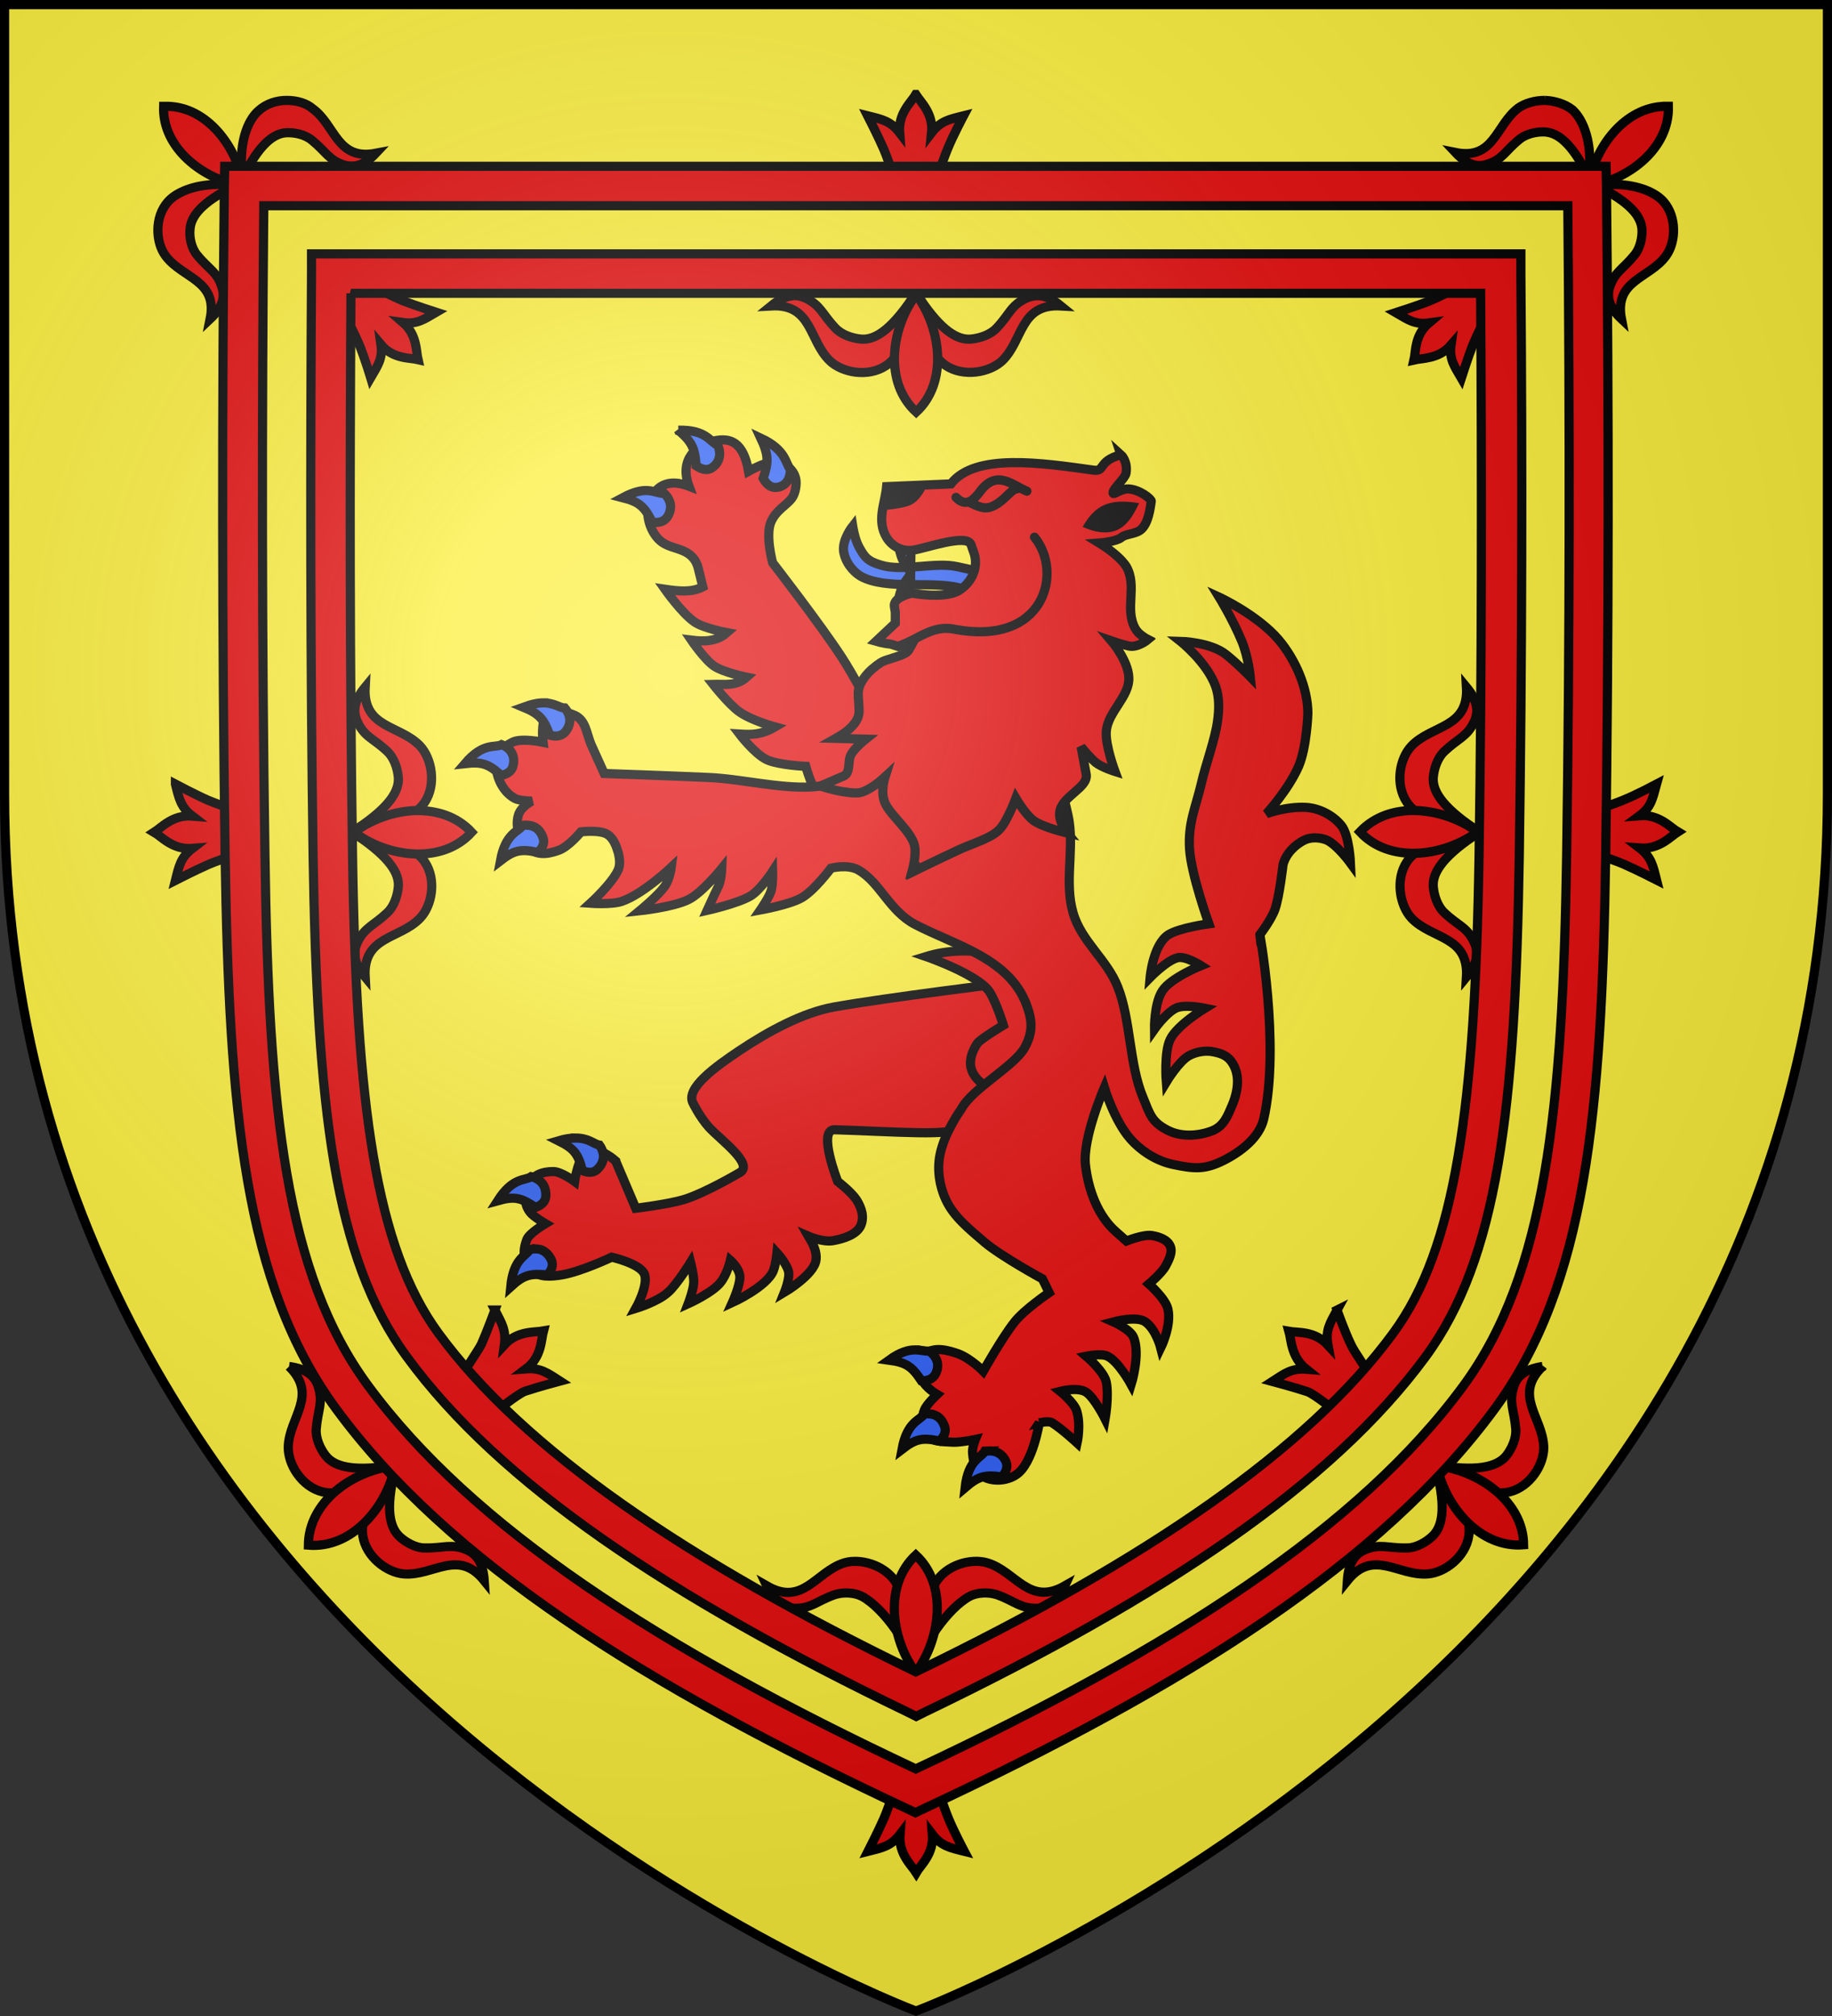 <?xml version="1.0" encoding="UTF-8" standalone="no"?>
<svg
   xmlns:dc="http://purl.org/dc/elements/1.1/"
   xmlns:cc="http://creativecommons.org/ns#"
   xmlns:rdf="http://www.w3.org/1999/02/22-rdf-syntax-ns#"
   xmlns:svg="http://www.w3.org/2000/svg"
   xmlns="http://www.w3.org/2000/svg"
   xmlns:xlink="http://www.w3.org/1999/xlink"
   xmlns:sodipodi="http://sodipodi.sourceforge.net/DTD/sodipodi-0.dtd"
   xmlns:inkscape="http://www.inkscape.org/namespaces/inkscape"
   width="600"
   height="660"
   viewBox="-300 -300 600 660"
   version="1.1"
   id="svg25"
   sodipodi:docname="blason-chartreuse-de-perth-(écosse).svg"
   inkscape:version="0.92.3 (2405546, 2018-03-11)">
  <rect x="-300" y="-300" width="600" height="660" fill="#333333" stroke="none"/>
  <sodipodi:namedview
     pagecolor="#ffffff"
     bordercolor="#666666"
     borderopacity="1"
     objecttolerance="10"
     gridtolerance="10"
     guidetolerance="10"
     inkscape:pageopacity="0"
     inkscape:pageshadow="2"
     inkscape:window-width="1858"
     inkscape:window-height="1057"
     id="namedview27"
     showgrid="false"
     inkscape:zoom="1.430303"
     inkscape:cx="364.17569"
     inkscape:cy="402.16306"
     inkscape:window-x="-8"
     inkscape:window-y="-8"
     inkscape:window-maximized="1"
     inkscape:current-layer="layer3" />
  <defs
     id="defs13">
    <radialGradient
       id="Gradient1"
       gradientUnits="userSpaceOnUse"
       cx="-80"
       cy="-80"
       r="405">
      <stop
         style="stop-color:#fff;stop-opacity:0.31"
         offset="0"
         id="stop2" />
      <stop
         style="stop-color:#fff;stop-opacity:0.25"
         offset="0.19"
         id="stop4" />
      <stop
         style="stop-color:#6b6b6b;stop-opacity:0.125"
         offset="0.6"
         id="stop6" />
      <stop
         style="stop-color:#000;stop-opacity:0.125"
         offset="1"
         id="stop8" />
    </radialGradient>
    <clipPath
       id="shield_cut">
      <path
         id="shield"
         d="M-298.5,-298.5 h597 v258.5 C 298.5,246.2 0,358.39 0,358.39 0,358.39 -298.5,246.2 -298.5,-40z" />
    </clipPath>
  </defs>
  <g
     id="layer4"
     inkscape:label="Fond écu"
     inkscape:groupmode="layer"
     sodipodi:insensitive="true">
    <use
       xlink:href="#shield"
       id="use15"
       style="fill:#fcef3c"
       x="0"
       y="0"
       width="100%"
       height="100%" />
  </g>
  <g
     id="layer3"
     inkscape:label="Meubles"
     inkscape:groupmode="layer">
    <path
       id="path39862-0-2-4-44"
       class="st1"
       d="m -0.065,-269.07 c -1.421,2.454 -5.813,6.071 -5.297,12.529 -2.971,-3.875 -5.813,-4.392 -10.464,-5.554 0,0 3.359,6.587 5.167,10.721 1.033,2.325 2.455,6.587 2.455,6.587 H 7.945 c 0.775,-2.196 1.55,-4.392 2.455,-6.587 1.679,-4.133 5.167,-10.721 5.167,-10.721 -4.651,1.162 -7.493,1.679 -10.464,5.554 0.646,-6.329 -3.617,-10.075 -5.167,-12.529 z m -206.049,1.937 c -3.23,0 -6.588,1.033 -9.172,3.358 -3.746,3.229 -6.718,10.979 -5.297,22.087 5.555,-11.237 10.206,-14.595 14.339,-14.854 2.584,-0.129 6.072,0.517 8.397,2.454 4.78,3.875 5.426,6.458 10.593,8.137 3.1,0.904 6.459,0.258 10.335,-3.875 -12.789,2.454 -13.177,-9.171 -20.669,-14.595 -2.067,-1.808 -5.167,-2.712 -8.526,-2.712 z m 412.098,0 c -3.23,0 -6.459,0.904 -8.655,2.454 -7.493,5.554 -7.88,17.179 -20.67,14.595 3.876,4.133 7.234,4.908 10.335,3.875 5.167,-1.55 5.813,-4.262 10.593,-8.137 2.325,-1.937 5.813,-2.583 8.397,-2.454 4.134,0.258 8.785,3.487 14.339,14.854 1.421,-11.108 -1.679,-18.729 -5.297,-22.087 -2.454,-1.937 -5.813,-2.971 -9.043,-3.1 z m -434.835,27.512 c -7.88,0.129 -13.564,2.712 -16.148,5.683 -4.521,5.037 -4.005,13.433 -0.775,17.695 5.555,7.491 17.182,7.879 14.598,20.666 4.134,-3.875 4.909,-7.233 3.876,-10.333 -1.55,-5.167 -4.263,-5.812 -8.139,-10.591 -1.938,-2.325 -2.584,-5.812 -2.325,-8.396 0.258,-4.133 3.488,-8.783 14.856,-14.337 -2.067,-0.387 -4.134,-0.387 -5.942,-0.387 z m 457.571,0 c -1.809,0 -3.746,0.129 -5.813,0.387 11.239,5.554 14.598,10.204 14.856,14.337 0.129,2.583 -0.517,6.071 -2.454,8.396 -3.876,4.779 -6.459,5.425 -8.139,10.591 -0.904,3.1 -0.258,6.458 3.876,10.333 -2.454,-12.787 9.172,-13.175 14.598,-20.666 3.23,-4.392 3.617,-12.658 -0.775,-17.695 -2.584,-2.971 -8.139,-5.554 -16.148,-5.683 z m -414.165,34.745 0.258,11.625 c 1.033,2.067 1.938,4.004 2.842,6.071 1.679,4.004 3.746,10.85 3.746,10.85 2.325,-4.004 4.005,-6.2 3.359,-10.85 4.005,4.779 9.43,4.262 12.143,4.908 -0.646,-2.712 -0.258,-8.137 -4.909,-12.141 4.651,0.646 6.847,-1.033 10.851,-3.358 0,0 -6.847,-2.196 -10.851,-3.746 -2.196,-0.904 -6.072,-2.842 -6.072,-2.842 0,0 -11.368,-0.517 -11.368,-0.517 z m 370.759,0 -11.239,0.646 c 0,0 -3.876,1.937 -6.072,2.842 -4.005,1.55 -10.851,3.746 -10.851,3.746 4.005,2.325 6.201,4.004 10.851,3.358 -4.78,4.004 -4.263,9.429 -4.909,12.141 2.713,-0.646 8.139,-0.258 12.143,-4.908 -0.646,4.65 1.033,6.846 3.359,10.85 0,0 2.196,-6.846 3.746,-10.85 0.904,-2.067 1.809,-4.133 2.842,-6.071 z m -225.298,1.679 c -2.196,0.129 -4.651,1.033 -7.493,3.358 13.564,-0.775 12.273,11.237 19.248,17.954 4.005,3.875 12.531,5.554 18.473,1.55 4.263,-2.842 8.526,-10.462 8.526,-21.958 -7.364,10.85 -12.531,13.691 -16.794,13.304 -2.713,-0.258 -6.201,-1.292 -8.397,-3.617 -4.392,-4.65 -4.78,-7.491 -9.818,-9.816 -1.292,-0.517 -2.455,-0.904 -3.746,-0.775 z m 79.965,0 c -1.292,0 -2.584,0.258 -3.746,0.775 -5.167,2.325 -5.426,5.167 -9.818,9.816 -2.196,2.325 -5.684,3.358 -8.397,3.617 -4.263,0.387 -9.56,-2.454 -16.794,-13.304 0.129,11.625 4.263,19.116 8.526,21.958 5.813,3.875 14.339,2.325 18.473,-1.55 6.976,-6.717 5.684,-18.729 19.248,-17.954 -2.842,-2.325 -5.297,-3.358 -7.493,-3.358 z M -180.406,-75.067 c -3.746,4.521 -4.005,8.137 -2.584,11.237 2.325,5.167 5.167,5.425 9.818,9.816 2.325,2.196 3.359,5.683 3.617,8.396 0.388,4.262 -2.454,9.558 -13.306,16.791 11.627,-0.129 19.119,-4.262 21.961,-8.525 3.876,-5.812 2.325,-14.337 -1.55,-18.47 -6.718,-6.975 -18.732,-5.683 -17.957,-19.245 z m 360.683,0 c 0.775,13.562 -11.239,12.271 -17.957,19.245 -3.876,4.004 -5.555,12.529 -1.55,18.47 2.842,4.262 10.464,8.525 21.961,8.525 -10.851,-7.362 -13.694,-12.529 -13.306,-16.791 0.258,-2.712 1.292,-6.2 3.617,-8.396 4.651,-4.392 7.493,-4.779 9.818,-9.816 1.421,-3.1 1.163,-6.717 -2.584,-11.237 z m -422.821,31.774 c 1.163,4.65 1.679,7.491 5.555,10.462 -6.459,-0.517 -10.076,3.746 -12.531,5.296 2.454,1.421 6.072,5.812 12.531,5.296 -3.876,2.971 -4.392,5.812 -5.555,10.462 0,0 6.588,-3.358 10.722,-5.167 2.325,-1.033 6.588,-2.454 6.588,-2.454 v -16.145 c -2.196,-0.775 -4.392,-1.55 -6.588,-2.454 -4.134,-1.808 -10.722,-5.296 -10.722,-5.296 z m 485.087,0 c 0,0 -6.588,3.487 -10.722,5.167 -2.196,0.904 -4.392,1.679 -6.588,2.454 v 16.145 c 0,0 4.263,1.421 6.588,2.454 4.134,1.808 10.722,5.167 10.722,5.167 -1.163,-4.65 -1.679,-7.491 -5.555,-10.462 6.459,0.517 10.076,-3.746 12.531,-5.296 -2.454,-1.421 -6.072,-5.812 -12.531,-5.296 3.876,-2.842 4.263,-5.683 5.555,-10.333 z m -425.404,16.92 c 10.851,7.362 13.694,12.529 13.306,16.791 -0.258,2.712 -1.292,6.2 -3.617,8.396 -4.651,4.392 -7.493,4.779 -9.818,9.816 -1.421,3.1 -1.163,6.717 2.584,11.237 -0.775,-13.562 11.239,-12.271 17.957,-19.245 3.876,-4.004 5.555,-12.529 1.55,-18.47 -2.842,-4.133 -10.335,-8.396 -21.961,-8.525 z m 365.592,0 c -11.627,0.129 -19.119,4.262 -21.961,8.525 -3.876,5.812 -2.325,14.337 1.55,18.47 6.718,6.975 18.732,5.683 17.957,19.245 3.746,-4.521 4.005,-8.137 2.584,-11.237 -2.325,-5.167 -5.167,-5.425 -9.818,-9.816 -2.325,-2.196 -3.359,-5.683 -3.617,-8.396 -0.388,-4.262 2.455,-9.429 13.306,-16.791 z M -137.904,128.883 c 0,0 -2.584,6.975 -4.392,11.108 -1.033,2.067 -5.555,8.654 -6.718,10.721 l 10.851,11.883 c 0,0 7.622,-6.2 10.076,-7.104 4.263,-1.421 11.497,-3.358 11.497,-3.358 -4.005,-2.583 -6.33,-4.392 -11.11,-4.004 5.167,-3.875 4.909,-9.558 5.684,-12.4 -2.842,0.517 -8.526,-0.129 -12.789,4.521 0.646,-4.779 -0.904,-7.104 -3.1,-11.366 z m 275.809,0 c -2.325,4.262 -3.876,6.587 -2.971,11.496 -4.392,-4.779 -9.947,-4.004 -12.789,-4.521 0.775,2.712 0.646,8.396 5.684,12.4 -4.909,-0.387 -7.105,1.421 -11.11,4.004 0,0 7.234,1.937 11.497,3.358 2.325,0.775 10.076,7.104 10.076,7.104 l 10.851,-11.883 c -1.163,-2.067 -5.813,-8.525 -6.718,-10.721 -2.067,-4.262 -4.521,-11.237 -4.521,-11.237 z m -343.243,18.47 c 9.689,9.558 0,16.662 -0.258,26.349 -0.129,5.683 4.392,13.046 11.239,14.725 5.038,1.162 13.435,-0.775 22.091,-8.525 -12.918,1.937 -18.603,0 -21.186,-3.487 -1.679,-2.196 -3.23,-5.554 -2.971,-8.654 0.517,-6.329 2.325,-8.525 0.646,-13.821 -1.033,-3.358 -3.746,-5.812 -9.56,-6.587 z m 410.548,0 c -5.813,0.904 -8.397,3.229 -9.43,6.587 -1.679,5.425 0.129,7.491 0.646,13.821 0.258,3.1 -1.292,6.458 -2.971,8.654 -2.584,3.358 -8.268,5.425 -21.186,3.487 8.655,7.75 17.052,9.687 22.091,8.525 6.847,-1.679 11.368,-9.041 11.239,-14.725 -0.388,-9.816 -10.076,-16.92 -0.388,-26.349 z m -375.927,34.228 c -8.526,7.879 -11.239,16.145 -10.464,21.183 1.033,6.975 8.009,12.141 13.564,12.529 9.689,0.646 17.698,-8.396 26.224,2.196 -0.388,-5.812 -2.455,-8.654 -5.684,-10.075 -5.167,-2.196 -7.493,-0.517 -13.823,-0.646 -3.1,0 -6.33,-1.937 -8.268,-3.746 -3.1,-2.971 -4.651,-8.654 -1.55,-21.441 z m 341.305,0 c 3.1,12.787 1.679,18.47 -1.55,21.441 -1.938,1.808 -5.167,3.746 -8.268,3.746 -6.459,0.129 -8.655,-1.55 -13.823,0.646 -3.1,1.292 -5.297,4.133 -5.684,10.075 8.526,-10.591 16.536,-1.55 26.224,-2.196 5.684,-0.387 12.531,-5.554 13.564,-12.529 0.775,-5.037 -1.938,-13.304 -10.464,-21.183 z m -190.935,29.578 c -1.163,0 -2.325,0.258 -3.23,0.517 -9.301,2.971 -13.435,14.337 -25.32,7.491 2.455,5.296 5.555,7.233 8.914,7.362 5.684,0.129 7.105,-2.196 13.177,-4.392 2.971,-1.033 6.718,-0.775 9.172,0.517 6.976,3.746 15.76,16.275 16.923,23.637 0.258,-0.517 0.517,-1.162 0.646,-1.679 0.258,0.517 0.388,1.162 0.646,1.679 1.163,-7.362 9.947,-19.891 16.923,-23.637 2.325,-1.292 6.201,-1.55 9.172,-0.517 5.942,2.196 7.493,4.521 13.177,4.392 3.359,-0.129 6.459,-1.937 8.914,-7.362 -11.756,6.717 -16.019,-4.65 -25.32,-7.491 -5.426,-1.679 -13.694,0.646 -17.182,6.717 -1.421,2.583 -4.78,7.879 -6.33,13.821 C -1.615,226.272 -4.974,220.977 -6.395,218.393 -9.237,213.485 -15.308,211.031 -20.347,211.16 Z m 12.273,77.627 c 0,0 -1.421,4.262 -2.455,6.587 -1.809,4.133 -5.167,10.721 -5.167,10.721 4.651,-1.162 7.493,-1.679 10.464,-5.554 -0.517,6.458 3.746,10.075 5.297,12.529 1.421,-2.454 5.813,-6.071 5.297,-12.529 2.971,3.875 5.813,4.392 10.464,5.554 0,0 -3.488,-6.587 -5.167,-10.721 -0.904,-2.196 -1.679,-4.392 -2.455,-6.587 z"
       inkscape:connector-curvature="0"
       style="fill:#e20909;stroke:#000000;stroke-width:3;stroke-miterlimit:4;stroke-dasharray:none" />
    <path
       id="path34853-2-9-8-45"
       class="st2"
       d="m -245.127,-265.195 c -0.388,0 -0.904,0 -1.292,0 -0.517,13.691 12.918,23.766 25.191,25.962 l 0.388,-0.387 0.388,-0.387 c -2.196,-12.012 -11.627,-24.929 -24.674,-25.187 z m 490.255,0 c -13.048,0.387 -22.607,13.304 -24.674,25.187 l 0.388,0.387 0.388,0.387 c 12.273,-2.196 25.579,-12.141 25.191,-25.962 -0.517,0 -0.904,0 -1.292,0 z M -0.581,-202.68 c -7.493,10.591 -9.947,27.899 0.646,37.587 10.464,-9.687 8.009,-26.995 0.646,-37.587 H 0.065 Z M -164,-34.638 c -6.847,0.258 -13.823,2.712 -19.119,6.458 v 0.646 0.646 c 10.593,7.491 27.904,9.946 37.593,-0.646 -4.909,-5.296 -11.627,-7.233 -18.473,-7.104 z m 327.87,0 c -6.847,-0.258 -13.564,1.808 -18.473,6.975 9.689,10.462 27,8.008 37.593,0.646 v -0.646 -0.646 c -5.297,-3.617 -12.143,-6.071 -19.119,-6.329 z M -171.622,180.032 c -12.918,1.679 -27.258,11.496 -27.387,25.833 14.21,1.162 25.32,-12.271 28.162,-24.929 l -0.388,-0.387 z m 343.243,0 -0.388,0.387 -0.388,0.387 c 2.842,12.658 13.952,26.091 28.162,24.929 -0.129,-14.208 -14.598,-24.024 -27.387,-25.704 z M -0.065,209.094 c -10.464,9.687 -8.009,26.995 -0.646,37.587 h 0.646 0.646 C 7.945,236.089 10.399,218.781 -0.065,209.094 Z"
       inkscape:connector-curvature="0"
       style="fill:#e20909;stroke:#000000;stroke-width:3;stroke-miterlimit:4;stroke-dasharray:none" />
    <path
       id="path16120"
       class="st1"
       d="m -226.396,-245.563 -0.129,6.329 c -0.775,73.236 -0.775,146.342 0.258,219.578 1.292,83.44 6.33,140.013 36.301,180.829 36.688,49.986 100.635,90.544 187.059,130.972 l 2.713,1.292 2.713,-1.292 C 88.943,251.847 152.89,211.16 189.578,161.174 c 29.971,-40.816 35.009,-97.26 36.301,-180.829 1.033,-73.236 1.033,-146.472 0.258,-219.578 l -0.129,-6.329 h -6.33 -439.615 z m 12.789,12.916 h 427.084 c 0.646,70.911 0.646,141.951 -0.388,212.862 -1.292,83.052 -6.847,136.655 -33.717,173.338 -33.975,46.37 -95.209,86.023 -179.437,125.547 C -84.293,239.576 -145.397,199.923 -179.502,153.553 c -27,-36.682 -32.554,-90.285 -33.717,-173.338 -1.033,-70.911 -1.033,-141.951 -0.388,-212.862 z m 15.631,15.758 v 6.458 c -0.388,63.419 -0.388,126.968 0.517,190.516 1.292,82.794 6.976,131.876 30.746,164.167 30.358,41.462 85.649,78.532 163.935,116.247 l 2.842,1.421 2.842,-1.421 C 81.063,222.914 136.354,185.715 166.842,144.253 c 23.77,-32.291 29.454,-81.373 30.746,-164.167 0.904,-63.549 1.033,-126.968 0.517,-190.516 v -6.458 h -6.459 -383.161 z m 12.918,12.916 h 369.984 c 0.388,61.224 0.388,122.576 -0.517,183.8 C 183.119,62.105 176.789,108.604 156.249,136.504 128.474,174.349 75.767,210.644 -0.065,247.326 -75.896,210.644 -128.603,174.349 -156.378,136.504 c -20.54,-28.029 -27,-74.527 -28.162,-156.676 -0.904,-61.224 -0.904,-122.576 -0.517,-183.8 z"
       inkscape:connector-curvature="0"
       style="fill:#e20909;stroke:#000000;stroke-width:3;stroke-miterlimit:4;stroke-dasharray:none" />
    <path
       id="path13429-8-0-9-5-5-6"
       style="fill:#e20909;stroke:#000000;stroke-width:3;stroke-miterlimit:4;stroke-dasharray:none"
       d="m -20.217,-33.217 c 0,0 -7.88,-1.808 -10.593,-4.521 -2.971,-2.971 -5.297,-11.366 -5.297,-11.366 0,0 -8.914,-0.387 -12.789,-2.196 -4.005,-1.937 -8.914,-8.396 -8.914,-8.396 4.134,0.258 7.234,0.258 11.627,-2.325 0,0 -7.622,-2.067 -11.627,-4.908 -3.488,-2.454 -8.655,-9.041 -8.655,-9.041 3.746,-0.129 7.493,0.775 10.981,-2.325 0,0 -7.493,-1.55 -10.593,-3.617 -3.1,-2.067 -7.493,-8.525 -7.493,-8.525 4.134,0.517 8.268,0.517 11.627,-2.454 0,0 -7.622,-1.421 -10.593,-3.487 -4.134,-2.842 -9.689,-10.721 -9.689,-10.721 4.392,0.646 8.655,1.162 12.402,-0.775 l -1.421,-5.812 c -1.679,-7.104 -8.139,-6.071 -11.885,-8.783 -3.617,-2.583 -5.038,-7.879 -4.651,-10.591 0.517,-4.779 4.005,-11.366 13.435,-7.75 -3.359,-9.041 2.713,-13.691 8.268,-14.854 5.297,-1.162 9.56,0.387 11.239,9.946 0,0 5.297,-2.971 7.751,-2.971 3.488,-0.129 7.105,1.937 7.751,5.683 0.258,1.55 -0.129,4.521 -1.292,6.071 -1.809,2.454 -5.038,3.746 -6.847,7.75 -1.938,4.392 0.517,13.433 0.517,13.433 0,0 15.631,20.15 22.607,30.87 3.746,5.683 10.076,17.695 10.076,17.695 l 0.517,-0.129 18.473,4.004 -4.651,34.358 z m -78.157,113.277 6.588,15.5 c 0,0 10.593,-1.292 15.76,-2.842 7.105,-2.196 18.215,-8.783 18.215,-8.783 5.038,-2.712 -6.201,-10.721 -10.076,-14.983 -2.971,-3.358 -5.038,-7.621 -5.038,-7.621 -2.971,-4.908 7.493,-12.271 14.985,-17.308 9.689,-6.458 20.928,-12.529 31.004,-14.337 17.311,-3.1 58.262,-8.137 58.262,-8.137 l 4.134,15.241 -9.43,22.345 -14.21,9.946 c 2.713,3.1 -20.54,1.292 -38.497,0.775 -5.684,-0.129 1.033,16.92 1.033,16.92 0,0 4.392,3.358 6.201,6.071 1.679,2.712 2.584,5.683 1.292,8.525 -1.421,2.842 -5.426,4.133 -8.914,4.779 -3.359,0.646 -8.139,-1.421 -8.139,-1.421 1.421,2.454 2.842,5.037 2.455,7.75 -0.517,4.779 -10.335,10.591 -10.335,10.591 0,0 1.938,-4.779 1.292,-6.975 -0.775,-2.712 -3.746,-5.942 -3.746,-5.942 0,0 -0.388,3.875 -1.163,5.812 -2.067,5.296 -13.435,10.462 -13.435,10.462 0,0 2.455,-5.425 2.455,-8.266 0,-2.842 -3.1,-5.554 -3.1,-5.554 0,0 -1.033,4.521 -3.23,7.233 -2.584,3.358 -10.593,6.975 -10.593,6.975 0,0 1.679,-4.392 1.809,-6.846 0.129,-2.196 -1.033,-6.717 -1.033,-6.717 0,0 -4.521,7.362 -7.364,9.816 -3.359,3.1 -10.593,5.296 -10.593,5.296 0,0 4.263,-7.621 2.842,-11.237 -1.421,-3.487 -10.722,-5.554 -10.722,-5.554 0,0 -10.076,4.779 -16.406,5.812 -3.23,0.517 -7.364,0.904 -9.56,-1.421 -2.971,-3.229 -3.359,-6.071 -1.809,-10.204 0.775,-2.067 6.072,-5.167 6.072,-5.167 0,0 -4.005,-2.325 -5.038,-3.746 -2.067,-2.712 -1.938,-5.942 -0.517,-9.041 1.55,-3.229 4.651,-4.262 8.139,-4.262 2.584,0 6.976,3.229 6.976,3.229 0,0 1.163,-8.525 4.521,-10.075 3.617,-1.421 8.914,3.358 8.914,3.358 z" />
    <path
       id="path5636-6-8-0-10"
       class="st1"
       d="m 39.207,52.935 c 0,0 -9.43,5.554 -15.502,2.971 -2.584,-1.162 -5.038,-3.487 -5.684,-6.329 -0.646,-2.712 0.517,-5.683 2.067,-8.008 1.033,-1.421 8.526,-5.942 8.526,-5.942 0,0 -2.067,-6.846 -4.392,-10.721 C 20.605,19.094 3.294,13.152 3.294,13.152 10.399,10.957 18.538,10.698 26.806,12.636 l 14.081,17.179 z"
       inkscape:connector-curvature="0"
       style="fill:#e20909;stroke:#000000;stroke-width:3;stroke-miterlimit:4;stroke-dasharray:none" />
    <path
       id="path41368-3-0"
       class="st6"
       d="m 40.37,165.824 c 0,0 3.1,-0.775 4.263,0 3.1,1.937 8.139,6.587 8.139,6.587 0,0 1.292,-5.812 -0.129,-10.462 -0.775,-2.712 -5.426,-6.458 -5.426,-6.458 0,0 5.942,-1.55 8.655,0.387 2.713,1.937 6.072,8.654 6.072,8.654 0,0 1.292,-7.362 0.388,-12.012 -0.646,-3.487 -6.588,-8.525 -6.588,-8.525 0,0 4.909,-1.033 6.976,0 3.617,1.679 7.751,9.3 7.751,9.3 0,0 3.1,-9.946 0.775,-15.5 -1.033,-2.583 -6.588,-5.037 -6.588,-5.037 0,0 7.622,-2.067 10.464,0 3.488,2.454 5.038,8.525 5.038,8.525 0,0 3.617,-7.362 2.325,-12.787 -0.775,-3.358 -6.201,-8.137 -6.201,-8.137 0,0 4.134,-3.487 5.426,-5.812 1.033,-1.937 2.455,-4.521 1.55,-6.587 -0.904,-2.196 -3.746,-3.1 -6.072,-3.487 -2.842,-0.387 -8.268,1.808 -8.268,1.808 l -3.359,-2.971 C 59.619,98.142 56.389,89.617 55.485,81.222 c -0.904,-8.783 6.201,-25.187 6.201,-25.187 0,0 3.23,10.721 8.397,16.662 3.617,4.133 8.655,7.362 14.081,8.525 6.847,1.421 10.335,1.808 16.536,-1.292 5.684,-2.842 11.756,-7.491 13.177,-13.562 5.555,-24.154 -1.679,-63.29 -1.292,-60.319 0,0 3.876,-5.037 5.038,-8.525 1.421,-4.133 2.584,-14.466 2.584,-14.466 0.904,-3.487 3.876,-6.587 7.234,-8.137 2.067,-0.904 4.651,-0.775 6.847,0 3.488,1.421 8.009,7.621 8.009,7.621 0,0 -0.388,-9.041 -2.971,-12.271 -2.713,-3.358 -7.234,-5.683 -11.497,-5.942 -6.588,-0.387 -13.048,2.067 -13.048,2.067 0,0 7.105,-7.75 10.464,-15.37 2.713,-6.071 3.1,-17.437 3.1,-17.437 0,-8.266 -4.005,-17.566 -9.56,-24.154 -7.105,-8.266 -19.507,-13.95 -19.507,-13.95 0,0 4.521,7.362 7.493,14.595 2.067,5.037 2.713,11.496 2.713,11.496 0,0 -4.134,-4.262 -7.88,-7.233 -5.038,-4.133 -14.985,-4.392 -14.985,-4.392 0,0 8.655,6.846 11.497,14.725 1.292,3.617 1.163,7.621 0.646,11.366 -0.775,5.942 -4.005,14.595 -5.297,20.408 -1.938,8.137 -4.392,13.046 -3.876,21.441 0.517,8.396 6.33,24.541 6.33,24.541 0,0 -9.689,1.292 -13.306,3.617 -5.038,3.358 -5.942,13.95 -5.942,13.95 0,0 5.555,-5.683 9.043,-6.458 2.584,-0.646 7.622,2.583 7.622,2.583 0,0 -9.947,4.004 -12.66,8.266 -2.713,4.133 -2.584,12.529 -2.584,12.529 0,0 3.617,-5.167 6.976,-6.846 2.842,-1.421 9.56,0 9.56,0 0,0 -9.172,5.554 -11.368,10.204 -2.067,4.133 -1.292,13.95 -1.292,13.95 0,0 4.134,-6.846 7.493,-8.654 2.455,-1.292 5.555,-1.808 8.268,-1.162 2.454,0.517 4.392,1.292 5.813,3.487 2.584,3.875 2.067,9.041 0,13.95 -1.55,3.617 -2.713,6.717 -6.33,8.266 -4.521,1.808 -10.206,2.196 -14.598,0 C 77.188,67.401 76.671,64.947 74.346,59.264 69.824,48.543 70.341,33.818 66.078,23.098 62.59,14.186 54.193,8.244 51.48,-1.056 48.638,-10.614 51.609,-21.076 50.188,-30.893 c -0.904,-6.071 -4.263,-15.5 -5.038,-21.57 -0.646,-4.779 0,-10.85 0,-10.85 l -42.76,-2.196 -22.995,20.408 c 0,0 -8.785,2.454 -13.306,2.712 -10.981,0.646 -23.641,-2.712 -34.492,-3.1 -11.756,-0.517 -33.717,-1.292 -33.717,-1.292 l -4.263,-9.429 c -1.55,-3.617 -1.679,-7.879 -5.297,-9.558 -2.713,-1.292 -6.847,-1.937 -9.172,0 -2.196,1.937 -1.292,8.783 -1.292,8.783 0,0 -7.105,-1.55 -10.076,0 -3.23,1.679 -5.167,3.746 -5.297,7.362 0,4.262 2.325,8.912 6.072,10.979 1.679,0.904 5.684,0.904 5.684,0.904 0,0 -3.488,1.679 -4.392,4.392 -1.163,3.358 0,8.008 2.584,10.462 3.1,2.971 6.459,2.712 10.464,1.292 3.359,-1.162 7.364,-6.071 7.364,-6.071 0,0 6.33,-0.775 8.785,0.904 1.938,1.292 2.842,3.875 3.488,6.071 0.388,1.679 0.646,3.617 0,5.296 -1.809,4.392 -9.172,11.108 -9.172,11.108 0,0 7.105,0.517 10.335,-0.646 6.847,-2.325 16.148,-11.108 16.148,-11.108 0,0 -0.517,4.133 -2.325,6.458 -2.196,2.971 -8.009,7.75 -8.009,7.75 0,0 10.851,-1.162 15.89,-3.617 4.521,-2.196 10.981,-10.204 10.981,-10.204 0,0 -0.129,3.875 -1.163,5.942 -1.163,2.325 -3.617,7.75 -3.617,7.75 0,0 9.818,-2.196 14.081,-4.65 3.359,-1.937 7.364,-8.137 7.364,-8.137 0,0 0.129,4.262 -0.517,6.458 -0.646,2.067 -3.488,6.2 -3.488,6.2 0,0 9.301,-1.679 13.306,-3.875 4.134,-2.196 9.818,-9.816 9.818,-9.816 0,0 5.555,-1.421 9.043,0.646 6.976,4.004 10.076,13.304 18.344,17.695 C 12.854,9.536 30.552,13.669 36.236,29.039 c 1.938,5.296 2.067,8.912 -0.646,13.95 -3.359,6.071 -17.311,13.433 -20.799,20.15 0,0 -5.555,7.621 -6.976,15.112 -0.904,4.779 -0.129,10.075 1.938,14.466 2.584,5.683 7.88,9.816 12.66,13.95 5.684,4.779 18.99,12.012 18.99,12.012 l 2.196,4.521 c 0,0 -8.397,5.683 -11.497,9.816 -3.876,4.908 -10.076,15.887 -10.076,15.887 0,0 -3.876,-4.004 -8.139,-5.683 -3.359,-1.162 -8.009,-2.454 -10.593,0 -2.455,2.325 -2.584,5.167 -1.421,8.266 1.163,2.842 5.038,5.037 5.038,5.037 0,0 -3.359,3.1 -4.134,5.037 -1.033,2.454 -1.033,5.683 0.517,7.879 1.938,2.842 5.297,2.454 8.785,2.712 2.455,0.129 7.364,-0.904 7.364,-0.904 0,0 -1.163,2.842 -0.904,4.65 0.258,2.712 0.904,5.942 3.23,7.362 3.1,1.937 8.009,1.679 11.11,-0.517 5.426,-3.617 7.493,-16.92 7.493,-16.92 z"
       inkscape:connector-curvature="0"
       style="fill:#e20909;stroke:#000000;stroke-width:3;stroke-miterlimit:4;stroke-dasharray:none" />
    <path
       id="path41257-7-1"
       class="st8"
       d="m 35.332,-109.682 c 0,0 -15.502,-3.358 -21.703,-4.779 -7.364,-1.679 -17.957,1.679 -25.062,-0.517 -4.263,-1.292 -5.297,-2.325 -7.364,-6.2 -1.292,-2.454 -1.938,-6.587 -1.938,-6.587 0,0 -3.488,4.392 -2.971,8.266 0.517,3.358 2.842,6.587 5.813,8.266 8.268,4.392 22.607,1.421 31.779,3.617 6.33,1.421 14.081,10.462 14.081,10.462 z"
       inkscape:connector-curvature="0"
       style="fill:#2b5df2;stroke:#000000;stroke-width:3;stroke-miterlimit:4;stroke-dasharray:none" />
    <path
       id="path4045-9-52-54-4-2"
       class="st9"
       d="m 15.438,-137.582 c 0.129,3.1 3.617,6.329 8.268,6.2 4.521,-0.129 7.364,-2.712 7.234,-5.812 -0.129,-3.1 -2.971,-4.65 -7.622,-4.521 -4.521,0.129 -7.88,1.033 -7.88,4.133 z"
       inkscape:connector-curvature="0"
       style="fill:#e20909;stroke-width:1" />
    <path
       inkscape:connector-curvature="0"
       d="m -77.834,-159.152 c 4.521,3.875 5.426,5.942 5.813,11.625 2.067,1.421 3.746,1.55 5.038,0.775 2.584,-1.679 3.359,-4.392 2.067,-7.491 -2.584,-1.033 -3.746,-5.167 -12.918,-4.908 z m 27,2.583 c 2.584,5.554 2.584,7.879 0.775,13.175 1.292,2.325 2.842,3.1 4.263,2.971 2.971,-0.258 4.651,-2.454 4.651,-5.942 -1.679,-1.808 -1.163,-6.2 -9.689,-10.204 z m -37.076,17.179 c -1.938,-0.129 -4.521,0.387 -8.139,2.325 5.555,1.421 7.105,2.971 9.689,8.008 2.455,0.387 4.005,-0.388 4.909,-1.679 1.679,-2.583 1.421,-5.425 -1.033,-7.75 -1.55,0.129 -2.971,-0.775 -5.426,-0.904 z m -34.105,69.49 c -1.679,0 -3.746,0.387 -6.588,1.421 5.297,2.196 6.718,3.875 8.655,9.171 2.325,0.646 4.005,0.129 5.038,-1.033 2.067,-2.454 2.067,-5.296 -0.129,-7.879 -1.679,0 -3.359,-1.679 -6.976,-1.679 z m -13.694,13.691 c -2.196,1.162 -5.942,-0.904 -12.014,6.2 5.684,-0.646 7.751,0.129 11.885,3.875 2.454,-0.517 3.617,-1.808 3.876,-3.229 0.775,-3.1 -0.646,-5.683 -3.746,-6.846 z m 8.009,26.349 c -0.388,0 -0.775,0 -1.163,0.129 -1.292,2.067 -5.555,2.325 -7.234,11.496 4.521,-3.487 6.718,-3.875 12.273,-2.712 1.809,-1.679 2.196,-3.358 1.679,-4.779 -0.904,-2.712 -2.842,-4.133 -5.555,-4.133 z m 16.148,102.427 c -1.55,0 -3.359,0.258 -5.555,0.904 5.167,2.583 6.459,4.262 7.88,9.816 2.325,0.904 4.005,0.517 5.038,-0.646 2.196,-2.196 2.455,-5.037 0.517,-7.75 -1.809,-0.258 -3.359,-2.325 -7.88,-2.325 z m -14.469,12.658 c -2.067,1.421 -5.942,0 -10.981,7.879 5.555,-1.55 7.622,-1.033 12.402,2.196 2.325,-0.904 3.359,-2.196 3.359,-3.875 0.129,-3.1 -1.55,-5.425 -4.78,-6.2 z m 1.809,23.637 c -0.775,0 -1.421,0 -2.325,0.258 -1.163,2.196 -5.297,2.712 -6.201,12.141 4.263,-3.875 6.33,-4.392 12.014,-3.875 1.679,-1.808 1.938,-3.487 1.292,-4.908 -1.033,-2.196 -2.713,-3.487 -4.78,-3.617 z m 123.888,33.066 c -2.067,0 -4.78,0.646 -8.526,3.358 5.684,0.775 7.493,2.067 10.593,6.717 2.455,0.129 3.876,-0.775 4.651,-2.196 1.421,-2.842 0.646,-5.554 -2.067,-7.491 -1.292,0.129 -2.584,-0.387 -4.651,-0.387 z m 4.134,20.925 c -0.388,0 -0.775,0 -1.163,0.129 -1.292,2.067 -5.555,2.325 -7.234,11.496 4.521,-3.487 6.718,-3.875 12.273,-2.712 1.809,-1.679 2.196,-3.358 1.679,-4.779 -0.904,-2.712 -2.842,-4.133 -5.555,-4.133 z m 19.894,12.141 c -0.388,0 -0.775,0.129 -1.163,0.129 -1.163,2.196 -5.426,2.583 -6.459,11.883 4.392,-3.746 6.459,-4.262 12.014,-3.487 1.679,-1.808 1.938,-3.487 1.421,-4.908 -1.033,-2.454 -3.1,-3.746 -5.813,-3.617 z M -6.007,-122.986 c 1.163,7.233 2.713,8.008 4.263,10.333 l 0.129,-10.204 z m 4.134,11.108 c -1.55,2.325 -3.1,3.1 -4.263,10.333 l 4.263,-0.129 z"
       style="fill:#2b5df2;stroke:#000000;stroke-width:3;stroke-miterlimit:4;stroke-dasharray:none"
       id="path4318-6-3-4-6-98-1-7-3-5-9-5" />
    <path
       inkscape:connector-curvature="0"
       style="fill:#e20909;stroke:#000000;stroke-width:3;stroke-miterlimit:4;stroke-dasharray:none"
       d="m 67.111,-151.144 c -7.88,2.196 -4.909,5.684 -9.172,5.038 -16.665,-2.325 -38.626,-5.683 -46.506,4.521 l -21.058,0.903 c -0.517,5.554 -3.359,11.109 0,16.663 1.809,2.971 5.169,4.649 8.657,4.132 3.876,-0.517 17.697,-5.552 18.989,-1.806 l 1.034,2.969 c 1.421,4.521 -0.775,9.559 -5.167,12.142 -4.651,2.712 -15.245,0.774 -15.245,0.774 0,0 -5.039,1.035 -5.685,3.489 -0.162,0.541 0.048,1.601 0.26,2.694 v 3.633 l -6.331,5.944 c 0,0 2.398,0.701 4.796,0.913 l 2.437,0.764 5.296,-2.066 -1.678,3.1 c -0.157,0.283 -0.386,0.539 -0.666,0.777 -0.097,0.077 -0.194,0.154 -0.303,0.227 -0.006,0.004 -0.012,0.009 -0.018,0.013 -5.555e-4,4e-4 -0.003,-4.01e-4 -0.003,0 -2.19,1.447 -6.53,2.09 -8.314,3.244 -1.802,1.201 -3.661,2.718 -5.049,4.485 -0.066,0.082 -0.118,0.171 -0.182,0.255 -0.224,0.299 -0.451,0.596 -0.643,0.908 -0.905,1.411 -1.489,2.941 -1.489,4.556 0,1.292 0.387,5.038 0.257,6.33 -0.318,2.94 -3.124,5.38 -5.241,6.832 -1.263,0.838 -2.251,1.307 -2.251,1.307 l 0.098,0.003 c -0.035,0.018 -0.227,0.126 -0.227,0.126 l 9.79,0.257 c -0.213,0.169 -1.091,0.876 -2.15,1.902 -9.94e-4,9.56e-4 -0.001,0.001 -0.003,0.003 -0.246,0.238 -0.495,0.484 -0.739,0.742 -0.907,0.943 -1.764,1.994 -2.119,2.909 -0.482,1.285 -0.366,3.168 -0.737,4.627 -0.019,0.071 -0.047,0.133 -0.068,0.202 -0.058,0.194 -0.121,0.384 -0.202,0.558 -0.231,0.474 -0.561,0.854 -1.06,1.072 l -7.494,3.229 c 0,0 0.091,0.031 0.096,0.033 l -0.225,0.096 c 0,0 4.277,1.481 8.205,1.958 1.555,0.25 3.084,0.383 4.325,0.237 3.334,-0.556 7.424,-4.182 8.558,-5.235 -0.479,1.513 -1.563,5.741 0.227,9.11 2.196,4.133 8.527,9.041 9.431,13.562 0.646,2.971 -0.777,8.138 -0.777,8.138 0,0 0.343,-0.166 0.366,-0.177 -0.037,0.15 -0.106,0.434 -0.106,0.434 0,0 7.104,-3.487 15.114,-7.233 4.78,-2.196 10.594,-3.745 13.307,-6.716 2.404,-2.53 5.143,-9.802 5.256,-10.104 0.48,0.806 2.607,4.298 4.648,6.284 0.367,0.379 0.73,0.721 1.077,0.976 3.23,2.325 11.109,4.135 11.109,4.135 0,0 -2.972,-3.617 -2.455,-6.975 0.775,-5.167 9.432,-7.879 8.657,-12.271 l -1.668,-8.981 c 0.323,0.398 1.901,2.333 3.421,3.862 0.177,0.178 0.356,0.362 0.522,0.517 0.344,0.335 0.674,0.64 0.954,0.855 2.067,1.55 6.199,2.843 6.199,2.843 0,0 -3.229,-8.655 -2.841,-13.176 0.517,-6.458 7.75,-11.365 7.363,-17.694 -0.258,-5.554 -5.685,-11.885 -5.685,-11.885 0,0 2.972,1.034 5.685,1.68 2.971,0.646 6.202,-2.066 6.202,-2.066 0,0 -0.178,-0.097 -0.346,-0.192 0.009,-0.008 0.086,-0.068 0.086,-0.068 0,0 -1.465,-0.743 -2.77,-2.018 -0.414,-0.437 -0.804,-0.926 -1.105,-1.468 -3.488,-6.458 0.776,-13.691 -2.841,-20.149 -0.267,-0.463 -0.648,-0.945 -1.08,-1.433 -2.354,-2.893 -6.922,-5.772 -7.829,-6.33 0.387,-0.029 5.488,-0.428 7.229,-1.796 1.421,-1.292 4.782,-1.033 6.59,-2.712 2.325,-2.196 2.842,-6.716 3.23,-9.17 0,-0.775 -3.748,-3.748 -7.236,-4.006 -2.713,-0.258 -5.167,2.196 -5.296,1.292 -0.129,-1.292 4.006,-4.779 4.264,-6.458 0.646,-4.004 -1.68,-6.07 -1.68,-6.07 z"
       id="path40887-4-34" />
    <path
       inkscape:connector-curvature="0"
       d="m 3.689,-141.236 -13.435,0.775 -1.033,7.492 c 0,0 6.201,-0.517 8.655,-1.55 3.746,-1.421 5.813,-6.717 5.813,-6.717 z m 63.551,5.463 c -5.297,0.129 -9.172,2.067 -12.66,8.266 11.627,5.167 15.631,-1.679 18.473,-7.75 -2.067,-0.387 -4.005,-0.517 -5.813,-0.517 z"
       style="fill:#000000;stroke-width:1"
       id="path4045-8-5-7-1-1-3"
       sodipodi:nodetypes="ccccccccc" />
    <g
       id="g1109"
       transform="translate(-25.694,-13.022)"
       style="fill:none;stroke:#000000">
      <path
         id="path3451-9"
         style="fill:none;fill-opacity:1;fill-rule:evenodd;stroke:#000000;stroke-width:3;stroke-linecap:round;stroke-linejoin:round;stroke-miterlimit:4;stroke-dasharray:none;stroke-opacity:1"
         d="m 42.936,-122.62 c 3.053,1.417 5.191,2.572 7.69,1.443 4.083,-1.7 6.134,-5.704 8.121,-5.775 m -19.945,2.809 c 3.462,3.625 6.084,0.392 7.67,-1.639 5.537,-7.741 10.532,-2.46 15.537,-0.398 m -41.282,50.48 c 5.679,-2.087 10.474,-6.654 17.299,-5.326 29.909,5.818 35.905,-18.636 26.469,-30.096"
         inkscape:connector-curvature="0"
         sodipodi:nodetypes="cccccccsc" />
    </g>
  </g>
  <g
     id="layer2"
     inkscape:label="Reflet final"
     inkscape:groupmode="layer"
     sodipodi:insensitive="true">
    <use
       xlink:href="#shield"
       fill="url(#Gradient1)"
       id="use19" />
  </g>
  <g
     id="layer1"
     inkscape:label="Contour final"
     inkscape:groupmode="layer"
     sodipodi:insensitive="true">
    <use
       xlink:href="#shield"
       style="fill:none;stroke:#000;stroke-width:3"
       id="use22" />
  </g>
  <style
     id="style2"
     type="text/css">
	.st0{fill:#FFE25C;stroke:#937901;stroke-width:2;}
	.st1{fill:#E94545;stroke:#800000;}
	.st2{fill:#E94545;stroke:#800000;stroke-width:1;}
	.st3{fill:#CD0707;stroke:#800000;}
	.st4{fill:#E94545;}
	.st5{fill:#EE6C6C;}
	.st6{fill:#CD0707;}
	.st7{fill:none;stroke:#800000;}
	.st8{fill:#377BC8;stroke:#2C5AA0;}
	.st9{fill:#FFFFFF;}
	.st10{fill:#2B2200;}
	.st11{fill:#9C0000;}
	.st12{fill:#377BC8;stroke:#2C5AA0;stroke-width:1;}
</style>
</svg>
